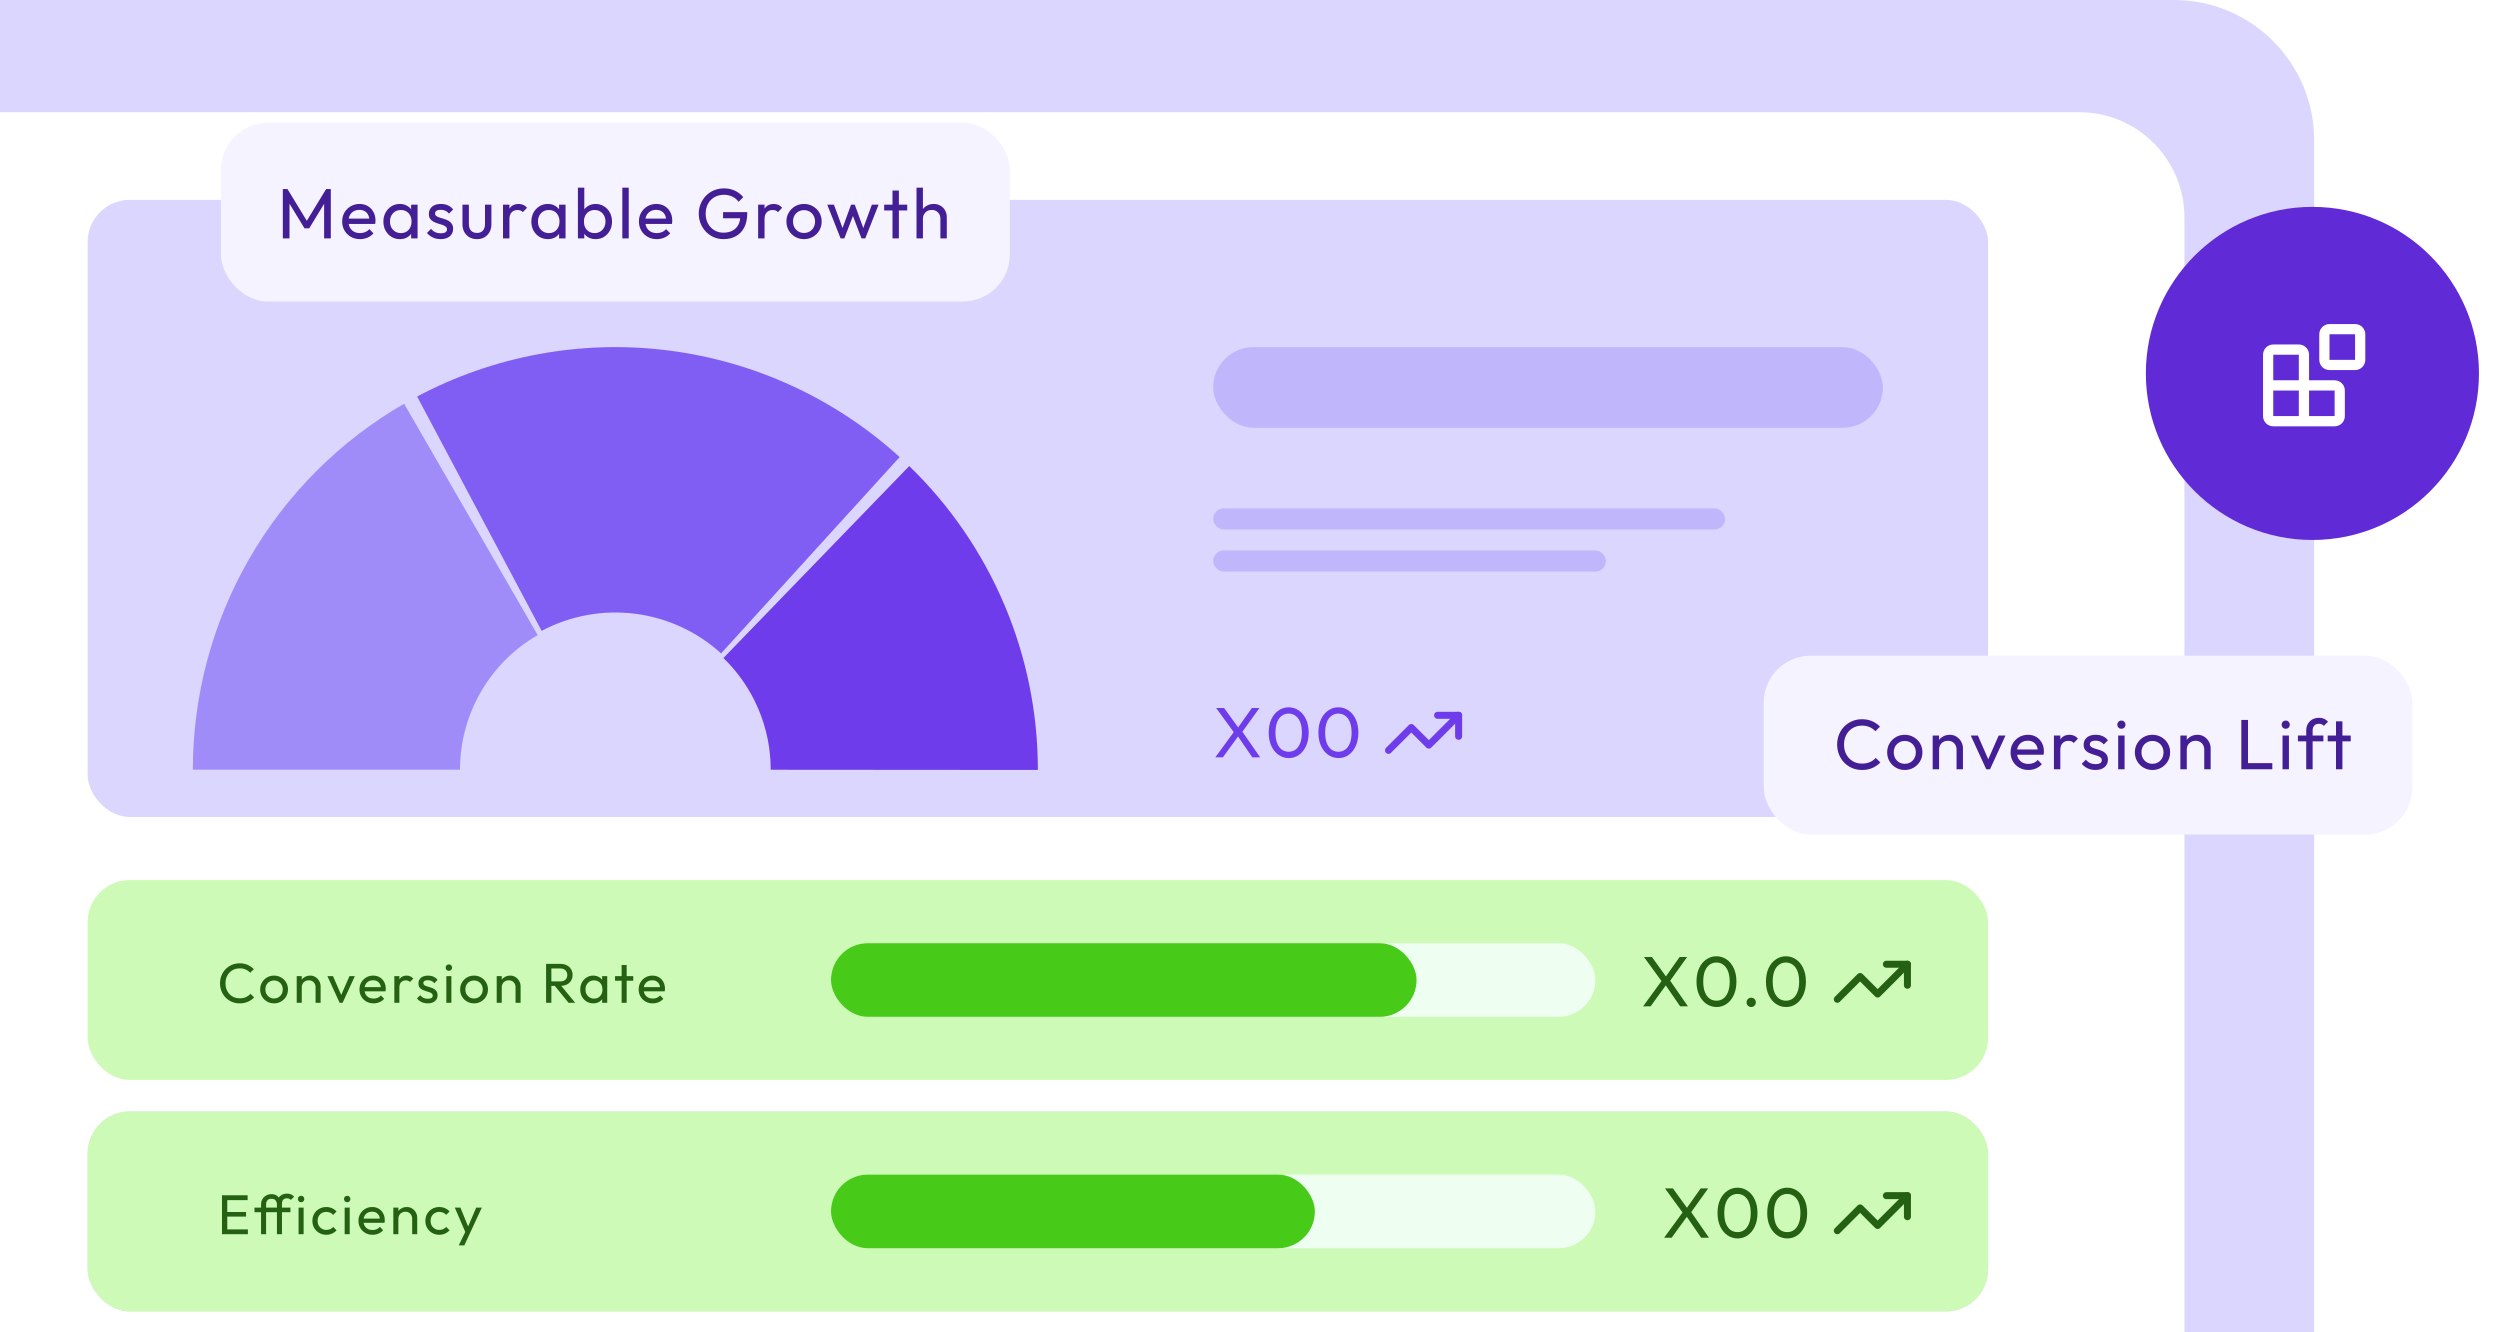 <svg width="713" height="380" viewBox="0 0 713 380" fill="none" xmlns="http://www.w3.org/2000/svg">
<path d="M0 0H620C642.091 0 660 17.909 660 40V380H0V0Z" fill="#DAD6FE"/>
<path d="M0 32H593C609.569 32 623 45.431 623 62V380H0V32Z" fill="white"/>
<rect x="25" y="57" width="542" height="176" rx="12" fill="#DAD6FE"/>
<rect x="25" y="251" width="542" height="57" rx="12" fill="#CEFAB8"/>
<rect x="25" y="317" width="542" height="57" rx="12" fill="#D9D9D9"/>
<rect x="25" y="317" width="542" height="57" rx="12" fill="#CEFAB8"/>
<g filter="url(#filter0_d_40000174_18458)">
<rect x="63" y="31" width="225" height="51" rx="13.421" fill="#F4F3FF"/>
<path d="M80.662 64V49.931H82L87.961 59.722H87.048L93.008 49.931H94.347V64H92.441V53.276L92.887 53.397L88.184 61.121H86.846L82.142 53.397L82.568 53.276V64H80.662ZM102.673 64.203C101.714 64.203 100.849 63.986 100.078 63.554C99.308 63.108 98.7 62.507 98.254 61.75C97.808 60.993 97.585 60.135 97.585 59.175C97.585 58.229 97.801 57.377 98.233 56.621C98.679 55.864 99.274 55.269 100.017 54.837C100.774 54.391 101.619 54.168 102.551 54.168C103.443 54.168 104.227 54.37 104.903 54.776C105.592 55.181 106.126 55.742 106.505 56.459C106.897 57.175 107.093 57.986 107.093 58.891C107.093 59.026 107.086 59.175 107.072 59.337C107.059 59.486 107.032 59.662 106.991 59.864H98.862V58.344H106.018L105.349 58.932C105.349 58.283 105.234 57.736 105.004 57.29C104.775 56.83 104.45 56.479 104.031 56.236C103.612 55.979 103.106 55.85 102.511 55.85C101.889 55.85 101.342 55.986 100.869 56.256C100.396 56.526 100.031 56.904 99.774 57.391C99.517 57.878 99.389 58.452 99.389 59.114C99.389 59.79 99.524 60.385 99.794 60.898C100.065 61.398 100.45 61.79 100.95 62.074C101.45 62.344 102.024 62.48 102.673 62.48C103.214 62.48 103.707 62.385 104.153 62.196C104.613 62.007 105.004 61.723 105.329 61.344L106.505 62.54C106.045 63.081 105.478 63.493 104.802 63.777C104.14 64.061 103.43 64.203 102.673 64.203ZM114.046 64.203C113.167 64.203 112.37 63.986 111.654 63.554C110.937 63.108 110.37 62.507 109.951 61.75C109.545 60.993 109.343 60.141 109.343 59.195C109.343 58.249 109.545 57.398 109.951 56.641C110.37 55.884 110.931 55.283 111.634 54.837C112.35 54.391 113.154 54.168 114.046 54.168C114.776 54.168 115.425 54.323 115.992 54.634C116.573 54.931 117.04 55.35 117.391 55.891C117.742 56.418 117.938 57.033 117.979 57.736V60.635C117.938 61.324 117.742 61.939 117.391 62.48C117.053 63.02 116.594 63.446 116.012 63.757C115.445 64.054 114.789 64.203 114.046 64.203ZM114.35 62.48C115.256 62.48 115.985 62.175 116.54 61.567C117.094 60.946 117.371 60.155 117.371 59.195C117.371 58.533 117.242 57.959 116.986 57.472C116.742 56.972 116.391 56.587 115.931 56.317C115.472 56.033 114.938 55.891 114.33 55.891C113.722 55.891 113.181 56.033 112.708 56.317C112.248 56.6 111.884 56.992 111.613 57.492C111.356 57.979 111.228 58.54 111.228 59.175C111.228 59.824 111.356 60.398 111.613 60.898C111.884 61.385 112.255 61.77 112.728 62.054C113.201 62.338 113.742 62.48 114.35 62.48ZM117.249 64V61.405L117.594 59.053L117.249 56.722V54.37H119.094V64H117.249ZM125.68 64.203C125.14 64.203 124.626 64.135 124.14 64C123.667 63.851 123.227 63.649 122.822 63.392C122.416 63.121 122.065 62.804 121.768 62.439L122.943 61.263C123.295 61.696 123.7 62.02 124.16 62.236C124.619 62.439 125.133 62.54 125.701 62.54C126.268 62.54 126.707 62.446 127.018 62.257C127.329 62.054 127.485 61.777 127.485 61.425C127.485 61.074 127.356 60.804 127.099 60.614C126.856 60.412 126.539 60.249 126.147 60.128C125.755 59.993 125.336 59.864 124.89 59.743C124.457 59.608 124.045 59.439 123.653 59.236C123.261 59.033 122.937 58.756 122.68 58.405C122.437 58.053 122.315 57.587 122.315 57.006C122.315 56.425 122.457 55.925 122.741 55.506C123.025 55.073 123.417 54.742 123.917 54.512C124.43 54.282 125.045 54.168 125.761 54.168C126.518 54.168 127.187 54.303 127.768 54.573C128.363 54.83 128.85 55.222 129.228 55.749L128.052 56.925C127.782 56.573 127.444 56.303 127.039 56.114C126.647 55.925 126.201 55.83 125.701 55.83C125.174 55.83 124.768 55.925 124.484 56.114C124.214 56.29 124.079 56.54 124.079 56.864C124.079 57.188 124.2 57.438 124.444 57.614C124.687 57.79 125.005 57.938 125.397 58.06C125.802 58.182 126.221 58.31 126.653 58.445C127.086 58.567 127.498 58.736 127.89 58.952C128.282 59.168 128.6 59.459 128.843 59.824C129.1 60.189 129.228 60.669 129.228 61.263C129.228 62.169 128.904 62.885 128.255 63.412C127.62 63.939 126.762 64.203 125.68 64.203ZM136.032 64.203C135.235 64.203 134.518 64.027 133.883 63.676C133.261 63.311 132.775 62.811 132.423 62.175C132.072 61.54 131.896 60.804 131.896 59.966V54.37H133.721V59.885C133.721 60.412 133.809 60.871 133.984 61.263C134.174 61.642 134.444 61.932 134.795 62.135C135.147 62.338 135.559 62.439 136.032 62.439C136.748 62.439 137.309 62.216 137.715 61.77C138.12 61.31 138.323 60.682 138.323 59.885V54.37H140.147V59.966C140.147 60.804 139.972 61.54 139.62 62.175C139.269 62.811 138.782 63.311 138.161 63.676C137.552 64.027 136.843 64.203 136.032 64.203ZM143.462 64V54.37H145.286V64H143.462ZM145.286 58.506L144.597 58.202C144.597 56.972 144.881 55.992 145.448 55.262C146.016 54.533 146.834 54.168 147.901 54.168C148.388 54.168 148.827 54.255 149.219 54.431C149.611 54.593 149.976 54.87 150.314 55.262L149.118 56.499C148.915 56.283 148.692 56.127 148.449 56.033C148.205 55.938 147.922 55.891 147.597 55.891C146.921 55.891 146.367 56.107 145.935 56.54C145.502 56.972 145.286 57.628 145.286 58.506ZM156.246 64.203C155.367 64.203 154.57 63.986 153.853 63.554C153.137 63.108 152.569 62.507 152.151 61.75C151.745 60.993 151.542 60.141 151.542 59.195C151.542 58.249 151.745 57.398 152.151 56.641C152.569 55.884 153.13 55.283 153.833 54.837C154.549 54.391 155.354 54.168 156.246 54.168C156.975 54.168 157.624 54.323 158.192 54.634C158.773 54.931 159.239 55.35 159.591 55.891C159.942 56.418 160.138 57.033 160.179 57.736V60.635C160.138 61.324 159.942 61.939 159.591 62.48C159.253 63.02 158.793 63.446 158.212 63.757C157.644 64.054 156.989 64.203 156.246 64.203ZM156.55 62.48C157.455 62.48 158.185 62.175 158.739 61.567C159.293 60.946 159.57 60.155 159.57 59.195C159.57 58.533 159.442 57.959 159.185 57.472C158.942 56.972 158.591 56.587 158.131 56.317C157.671 56.033 157.138 55.891 156.529 55.891C155.921 55.891 155.381 56.033 154.908 56.317C154.448 56.6 154.083 56.992 153.813 57.492C153.556 57.979 153.428 58.54 153.428 59.175C153.428 59.824 153.556 60.398 153.813 60.898C154.083 61.385 154.455 61.77 154.928 62.054C155.401 62.338 155.942 62.48 156.55 62.48ZM159.449 64V61.405L159.793 59.053L159.449 56.722V54.37H161.294V64H159.449ZM169.887 64.203C169.157 64.203 168.495 64.054 167.9 63.757C167.319 63.446 166.853 63.02 166.501 62.48C166.15 61.939 165.954 61.324 165.914 60.635V57.736C165.954 57.033 166.15 56.418 166.501 55.891C166.866 55.35 167.339 54.931 167.921 54.634C168.515 54.323 169.171 54.168 169.887 54.168C170.765 54.168 171.556 54.391 172.259 54.837C172.975 55.283 173.536 55.884 173.942 56.641C174.347 57.398 174.55 58.249 174.55 59.195C174.55 60.141 174.347 60.993 173.942 61.75C173.536 62.507 172.975 63.108 172.259 63.554C171.556 63.986 170.765 64.203 169.887 64.203ZM164.819 64V49.525H166.643V56.722L166.299 59.053L166.643 61.405V64H164.819ZM169.583 62.48C170.191 62.48 170.725 62.338 171.184 62.054C171.644 61.77 172.009 61.385 172.279 60.898C172.55 60.398 172.685 59.824 172.685 59.175C172.685 58.54 172.55 57.972 172.279 57.472C172.009 56.972 171.644 56.587 171.184 56.317C170.725 56.033 170.198 55.891 169.603 55.891C168.995 55.891 168.461 56.033 168.002 56.317C167.542 56.587 167.184 56.972 166.927 57.472C166.67 57.972 166.542 58.547 166.542 59.195C166.542 59.831 166.664 60.398 166.907 60.898C167.164 61.385 167.522 61.77 167.981 62.054C168.454 62.338 168.988 62.48 169.583 62.48ZM177.487 64V49.525H179.312V64H177.487ZM187.31 64.203C186.35 64.203 185.485 63.986 184.715 63.554C183.945 63.108 183.337 62.507 182.891 61.75C182.445 60.993 182.222 60.135 182.222 59.175C182.222 58.229 182.438 57.377 182.87 56.621C183.316 55.864 183.911 55.269 184.654 54.837C185.411 54.391 186.256 54.168 187.188 54.168C188.08 54.168 188.864 54.37 189.54 54.776C190.229 55.181 190.763 55.742 191.142 56.459C191.534 57.175 191.729 57.986 191.729 58.891C191.729 59.026 191.723 59.175 191.709 59.337C191.696 59.486 191.669 59.662 191.628 59.864H183.499V58.344H190.655L189.986 58.932C189.986 58.283 189.871 57.736 189.641 57.29C189.412 56.83 189.087 56.479 188.668 56.236C188.249 55.979 187.742 55.85 187.148 55.85C186.526 55.85 185.979 55.986 185.506 56.256C185.033 56.526 184.668 56.904 184.411 57.391C184.154 57.878 184.026 58.452 184.026 59.114C184.026 59.79 184.161 60.385 184.431 60.898C184.702 61.398 185.087 61.79 185.587 62.074C186.087 62.344 186.661 62.48 187.31 62.48C187.851 62.48 188.344 62.385 188.79 62.196C189.249 62.007 189.641 61.723 189.966 61.344L191.142 62.54C190.682 63.081 190.114 63.493 189.439 63.777C188.776 64.061 188.067 64.203 187.31 64.203ZM206.364 64.203C205.377 64.203 204.451 64.02 203.586 63.655C202.735 63.277 201.985 62.757 201.336 62.094C200.701 61.432 200.201 60.662 199.836 59.783C199.471 58.905 199.288 57.959 199.288 56.945C199.288 55.931 199.471 54.992 199.836 54.127C200.201 53.249 200.707 52.478 201.356 51.816C202.005 51.154 202.762 50.64 203.627 50.275C204.505 49.91 205.458 49.728 206.485 49.728C207.607 49.728 208.641 49.944 209.587 50.377C210.533 50.809 211.324 51.431 211.959 52.242L210.641 53.559C210.195 52.911 209.607 52.417 208.877 52.08C208.148 51.728 207.35 51.553 206.485 51.553C205.458 51.553 204.546 51.782 203.748 52.242C202.964 52.701 202.35 53.337 201.904 54.147C201.471 54.958 201.255 55.891 201.255 56.945C201.255 58.013 201.478 58.952 201.924 59.763C202.37 60.574 202.971 61.209 203.728 61.669C204.485 62.128 205.35 62.358 206.323 62.358C207.31 62.358 208.161 62.169 208.877 61.79C209.607 61.412 210.168 60.858 210.56 60.128C210.952 59.385 211.148 58.479 211.148 57.411L212.303 58.242H206.222V56.499H213.114V56.783C213.114 58.418 212.824 59.79 212.243 60.898C211.675 61.993 210.878 62.817 209.85 63.371C208.837 63.926 207.675 64.203 206.364 64.203ZM216.222 64V54.37H218.047V64H216.222ZM218.047 58.506L217.357 58.202C217.357 56.972 217.641 55.992 218.209 55.262C218.777 54.533 219.594 54.168 220.662 54.168C221.148 54.168 221.588 54.255 221.98 54.431C222.372 54.593 222.736 54.87 223.074 55.262L221.878 56.499C221.676 56.283 221.453 56.127 221.209 56.033C220.966 55.938 220.682 55.891 220.358 55.891C219.682 55.891 219.128 56.107 218.695 56.54C218.263 56.972 218.047 57.628 218.047 58.506ZM229.31 64.203C228.364 64.203 227.513 63.98 226.756 63.534C225.999 63.088 225.398 62.486 224.952 61.729C224.506 60.959 224.283 60.101 224.283 59.155C224.283 58.222 224.506 57.384 224.952 56.641C225.398 55.884 225.999 55.283 226.756 54.837C227.513 54.391 228.364 54.168 229.31 54.168C230.243 54.168 231.088 54.391 231.844 54.837C232.615 55.269 233.223 55.864 233.669 56.621C234.115 57.377 234.338 58.222 234.338 59.155C234.338 60.101 234.115 60.959 233.669 61.729C233.223 62.486 232.615 63.088 231.844 63.534C231.088 63.98 230.243 64.203 229.31 64.203ZM229.31 62.439C229.918 62.439 230.459 62.297 230.932 62.013C231.405 61.729 231.777 61.344 232.047 60.858C232.317 60.358 232.453 59.79 232.453 59.155C232.453 58.533 232.311 57.979 232.027 57.492C231.757 57.006 231.385 56.627 230.912 56.357C230.452 56.073 229.918 55.931 229.31 55.931C228.702 55.931 228.161 56.073 227.688 56.357C227.215 56.627 226.844 57.006 226.573 57.492C226.303 57.979 226.168 58.533 226.168 59.155C226.168 59.79 226.303 60.358 226.573 60.858C226.844 61.344 227.215 61.729 227.688 62.013C228.161 62.297 228.702 62.439 229.31 62.439ZM239.743 64L235.931 54.37H237.837L240.594 61.871H239.986L242.723 54.37H243.777L246.514 61.871H245.905L248.663 54.37H250.568L246.777 64H245.703L242.925 56.722H243.594L240.797 64H239.743ZM254.539 64V50.336H256.363V64H254.539ZM252.167 56.033V54.37H258.735V56.033H252.167ZM268.203 64V58.384C268.203 57.655 267.973 57.053 267.514 56.58C267.054 56.107 266.46 55.871 265.73 55.871C265.243 55.871 264.811 55.979 264.432 56.195C264.054 56.411 263.757 56.709 263.54 57.087C263.324 57.465 263.216 57.898 263.216 58.384L262.466 57.959C262.466 57.229 262.628 56.58 262.952 56.013C263.277 55.445 263.73 54.999 264.311 54.675C264.892 54.337 265.547 54.168 266.277 54.168C267.007 54.168 267.649 54.33 268.203 54.654C268.771 54.979 269.217 55.431 269.541 56.013C269.865 56.594 270.028 57.263 270.028 58.02V64H268.203ZM261.391 64V49.525H263.216V64H261.391Z" fill="#431E94"/>
</g>
<path d="M55 219.5C55 198.348 60.568 177.568 71.144 159.25C81.72 140.932 96.932 125.72 115.25 115.144L153.346 181.128C146.61 185.017 141.017 190.61 137.128 197.346C133.239 204.082 131.192 211.722 131.192 219.5H55Z" fill="#A08CF9"/>
<path d="M118.963 113.087C140.885 101.439 165.87 96.847 190.502 99.938C215.134 103.028 238.21 113.651 256.575 130.354L205.653 186.345C198.823 180.133 190.24 176.182 181.08 175.033C171.919 173.884 162.626 175.592 154.473 179.923L118.963 113.087Z" fill="#805EF4"/>
<path d="M259.311 132.921C270.929 144.167 280.164 157.637 286.467 172.527C292.771 187.417 296.012 203.423 296 219.593L219.808 219.534C219.812 213.589 218.62 207.703 216.303 202.228C213.985 196.753 210.589 191.8 206.317 187.665L259.311 132.921Z" fill="#6F3CEB"/>
<path d="M357.17 216L352.751 209.553H352.406L346.851 201.931H349.122L353.501 207.992H353.846L359.4 216H357.17ZM346.608 216L352.062 208.519L353.359 209.655L348.757 216H346.608ZM353.967 209.209L352.69 208.073L357.028 201.931H359.177L353.967 209.209ZM367.576 216.203C366.521 216.203 365.555 215.905 364.677 215.311C363.812 214.716 363.122 213.878 362.609 212.797C362.095 211.702 361.838 210.418 361.838 208.945C361.838 207.472 362.088 206.195 362.589 205.113C363.102 204.032 363.791 203.201 364.656 202.62C365.521 202.025 366.474 201.728 367.515 201.728C368.583 201.728 369.549 202.025 370.414 202.62C371.279 203.201 371.961 204.032 372.461 205.113C372.975 206.195 373.232 207.479 373.232 208.965C373.232 210.438 372.975 211.722 372.461 212.817C371.961 213.898 371.279 214.736 370.414 215.331C369.562 215.912 368.616 216.203 367.576 216.203ZM367.535 214.398C368.278 214.398 368.927 214.196 369.481 213.79C370.049 213.371 370.495 212.756 370.819 211.945C371.144 211.135 371.306 210.134 371.306 208.945C371.306 207.756 371.144 206.762 370.819 205.965C370.495 205.154 370.049 204.546 369.481 204.14C368.914 203.721 368.258 203.512 367.515 203.512C366.785 203.512 366.136 203.721 365.569 204.14C365.001 204.546 364.555 205.154 364.231 205.965C363.92 206.762 363.764 207.756 363.764 208.945C363.764 210.134 363.92 211.135 364.231 211.945C364.555 212.756 365.001 213.371 365.569 213.79C366.136 214.196 366.792 214.398 367.535 214.398ZM381.749 216.203C380.694 216.203 379.728 215.905 378.85 215.311C377.985 214.716 377.295 213.878 376.782 212.797C376.268 211.702 376.011 210.418 376.011 208.945C376.011 207.472 376.261 206.195 376.761 205.113C377.275 204.032 377.964 203.201 378.829 202.62C379.694 202.025 380.647 201.728 381.688 201.728C382.755 201.728 383.722 202.025 384.587 202.62C385.452 203.201 386.134 204.032 386.634 205.113C387.148 206.195 387.405 207.479 387.405 208.965C387.405 210.438 387.148 211.722 386.634 212.817C386.134 213.898 385.452 214.736 384.587 215.331C383.735 215.912 382.789 216.203 381.749 216.203ZM381.708 214.398C382.451 214.398 383.1 214.196 383.654 213.79C384.222 213.371 384.668 212.756 384.992 211.945C385.317 211.135 385.479 210.134 385.479 208.945C385.479 207.756 385.317 206.762 384.992 205.965C384.668 205.154 384.222 204.546 383.654 204.14C383.087 203.721 382.431 203.512 381.688 203.512C380.958 203.512 380.309 203.721 379.742 204.14C379.174 204.546 378.728 205.154 378.404 205.965C378.093 206.762 377.937 207.756 377.937 208.945C377.937 210.134 378.093 211.135 378.404 211.945C378.728 212.756 379.174 213.371 379.742 213.79C380.309 214.196 380.965 214.398 381.708 214.398Z" fill="#6F3CEB"/>
<path d="M416 204L407.5 212.5L402.5 207.5L396 214" stroke="#6F3CEB" stroke-width="2" stroke-linecap="round" stroke-linejoin="round"/>
<path d="M410 204H416V210" stroke="#6F3CEB" stroke-width="2" stroke-linecap="round" stroke-linejoin="round"/>
<path d="M479.17 287L474.751 280.553H474.406L468.851 272.931H471.122L475.501 278.992H475.846L481.4 287H479.17ZM468.608 287L474.062 279.519L475.359 280.655L470.757 287H468.608ZM475.967 280.209L474.69 279.073L479.028 272.931H481.177L475.967 280.209ZM489.576 287.203C488.521 287.203 487.555 286.905 486.677 286.311C485.812 285.716 485.122 284.878 484.609 283.797C484.095 282.702 483.838 281.418 483.838 279.945C483.838 278.472 484.088 277.195 484.589 276.113C485.102 275.032 485.791 274.201 486.656 273.62C487.521 273.025 488.474 272.728 489.515 272.728C490.583 272.728 491.549 273.025 492.414 273.62C493.279 274.201 493.961 275.032 494.461 276.113C494.975 277.195 495.232 278.479 495.232 279.965C495.232 281.438 494.975 282.722 494.461 283.817C493.961 284.898 493.279 285.736 492.414 286.331C491.562 286.912 490.616 287.203 489.576 287.203ZM489.535 285.398C490.278 285.398 490.927 285.196 491.481 284.79C492.049 284.371 492.495 283.756 492.819 282.945C493.144 282.135 493.306 281.134 493.306 279.945C493.306 278.756 493.144 277.762 492.819 276.965C492.495 276.154 492.049 275.546 491.481 275.14C490.914 274.721 490.258 274.512 489.515 274.512C488.785 274.512 488.136 274.721 487.569 275.14C487.001 275.546 486.555 276.154 486.231 276.965C485.92 277.762 485.764 278.756 485.764 279.945C485.764 281.134 485.92 282.135 486.231 282.945C486.555 283.756 487.001 284.371 487.569 284.79C488.136 285.196 488.792 285.398 489.535 285.398ZM499.444 287.203C499.065 287.203 498.748 287.074 498.491 286.818C498.248 286.547 498.126 286.23 498.126 285.865C498.126 285.486 498.248 285.175 498.491 284.932C498.748 284.675 499.065 284.547 499.444 284.547C499.822 284.547 500.133 284.675 500.376 284.932C500.633 285.175 500.761 285.486 500.761 285.865C500.761 286.23 500.633 286.547 500.376 286.818C500.133 287.074 499.822 287.203 499.444 287.203ZM509.389 287.203C508.334 287.203 507.368 286.905 506.49 286.311C505.625 285.716 504.935 284.878 504.422 283.797C503.908 282.702 503.651 281.418 503.651 279.945C503.651 278.472 503.901 277.195 504.402 276.113C504.915 275.032 505.604 274.201 506.469 273.62C507.334 273.025 508.287 272.728 509.328 272.728C510.396 272.728 511.362 273.025 512.227 273.62C513.092 274.201 513.774 275.032 514.274 276.113C514.788 277.195 515.045 278.479 515.045 279.965C515.045 281.438 514.788 282.722 514.274 283.817C513.774 284.898 513.092 285.736 512.227 286.331C511.375 286.912 510.429 287.203 509.389 287.203ZM509.348 285.398C510.091 285.398 510.74 285.196 511.294 284.79C511.862 284.371 512.308 283.756 512.632 282.945C512.957 282.135 513.119 281.134 513.119 279.945C513.119 278.756 512.957 277.762 512.632 276.965C512.308 276.154 511.862 275.546 511.294 275.14C510.727 274.721 510.071 274.512 509.328 274.512C508.598 274.512 507.949 274.721 507.382 275.14C506.814 275.546 506.368 276.154 506.044 276.965C505.733 277.762 505.577 278.756 505.577 279.945C505.577 281.134 505.733 282.135 506.044 282.945C506.368 283.756 506.814 284.371 507.382 284.79C507.949 285.196 508.605 285.398 509.348 285.398Z" fill="#246113"/>
<path d="M485.17 353L480.751 346.553H480.406L474.851 338.931H477.122L481.501 344.992H481.846L487.4 353H485.17ZM474.608 353L480.062 345.519L481.359 346.655L476.757 353H474.608ZM481.967 346.209L480.69 345.073L485.028 338.931H487.177L481.967 346.209ZM495.576 353.203C494.521 353.203 493.555 352.905 492.677 352.311C491.812 351.716 491.122 350.878 490.609 349.797C490.095 348.702 489.838 347.418 489.838 345.945C489.838 344.472 490.088 343.195 490.589 342.113C491.102 341.032 491.791 340.201 492.656 339.62C493.521 339.025 494.474 338.728 495.515 338.728C496.583 338.728 497.549 339.025 498.414 339.62C499.279 340.201 499.961 341.032 500.461 342.113C500.975 343.195 501.232 344.479 501.232 345.965C501.232 347.438 500.975 348.722 500.461 349.817C499.961 350.898 499.279 351.736 498.414 352.331C497.562 352.912 496.616 353.203 495.576 353.203ZM495.535 351.398C496.278 351.398 496.927 351.196 497.481 350.79C498.049 350.371 498.495 349.756 498.819 348.945C499.144 348.135 499.306 347.134 499.306 345.945C499.306 344.756 499.144 343.762 498.819 342.965C498.495 342.154 498.049 341.546 497.481 341.14C496.914 340.721 496.258 340.512 495.515 340.512C494.785 340.512 494.136 340.721 493.569 341.14C493.001 341.546 492.555 342.154 492.231 342.965C491.92 343.762 491.764 344.756 491.764 345.945C491.764 347.134 491.92 348.135 492.231 348.945C492.555 349.756 493.001 350.371 493.569 350.79C494.136 351.196 494.792 351.398 495.535 351.398ZM509.749 353.203C508.694 353.203 507.728 352.905 506.85 352.311C505.985 351.716 505.295 350.878 504.782 349.797C504.268 348.702 504.011 347.418 504.011 345.945C504.011 344.472 504.261 343.195 504.761 342.113C505.275 341.032 505.964 340.201 506.829 339.62C507.694 339.025 508.647 338.728 509.688 338.728C510.755 338.728 511.722 339.025 512.587 339.62C513.452 340.201 514.134 341.032 514.634 342.113C515.148 343.195 515.405 344.479 515.405 345.965C515.405 347.438 515.148 348.722 514.634 349.817C514.134 350.898 513.452 351.736 512.587 352.331C511.735 352.912 510.789 353.203 509.749 353.203ZM509.708 351.398C510.451 351.398 511.1 351.196 511.654 350.79C512.222 350.371 512.668 349.756 512.992 348.945C513.317 348.135 513.479 347.134 513.479 345.945C513.479 344.756 513.317 343.762 512.992 342.965C512.668 342.154 512.222 341.546 511.654 341.14C511.087 340.721 510.431 340.512 509.688 340.512C508.958 340.512 508.309 340.721 507.742 341.14C507.174 341.546 506.728 342.154 506.404 342.965C506.093 343.762 505.937 344.756 505.937 345.945C505.937 347.134 506.093 348.135 506.404 348.945C506.728 349.756 507.174 350.371 507.742 350.79C508.309 351.196 508.965 351.398 509.708 351.398Z" fill="#246113"/>
<path d="M544 275L535.5 283.5L530.5 278.5L524 285" stroke="#246113" stroke-width="2" stroke-linecap="round" stroke-linejoin="round"/>
<path d="M538 275H544V281" stroke="#246113" stroke-width="2" stroke-linecap="round" stroke-linejoin="round"/>
<path d="M544 341L535.5 349.5L530.5 344.5L524 351" stroke="#246113" stroke-width="2" stroke-linecap="round" stroke-linejoin="round"/>
<path d="M538 341H544V347" stroke="#246113" stroke-width="2" stroke-linecap="round" stroke-linejoin="round"/>
<rect x="346" y="99" width="191" height="23" rx="11.5" fill="#BFB6FC"/>
<rect x="346" y="145" width="146" height="6" rx="3" fill="#BFB6FC"/>
<rect x="346" y="157" width="112" height="6" rx="3" fill="#BFB6FC"/>
<rect x="237" y="269" width="218" height="21" rx="10.5" fill="#EEFFF1"/>
<rect x="237" y="269" width="167" height="21" rx="10.5" fill="#47CA18"/>
<rect x="237" y="335" width="218" height="21" rx="10.5" fill="#EEFFF1"/>
<rect x="237" y="335" width="138" height="21" rx="10.5" fill="#47CA18"/>
<path d="M68.352 286.16C67.552 286.16 66.811 286.016 66.128 285.728C65.445 285.429 64.848 285.019 64.336 284.496C63.835 283.973 63.445 283.365 63.168 282.672C62.891 281.979 62.752 281.237 62.752 280.448C62.752 279.648 62.891 278.901 63.168 278.208C63.445 277.515 63.835 276.912 64.336 276.4C64.848 275.877 65.44 275.472 66.112 275.184C66.795 274.885 67.536 274.736 68.336 274.736C69.211 274.736 69.979 274.885 70.64 275.184C71.301 275.483 71.888 275.888 72.4 276.4L71.36 277.44C71.008 277.045 70.576 276.736 70.064 276.512C69.563 276.288 68.987 276.176 68.336 276.176C67.749 276.176 67.211 276.283 66.72 276.496C66.229 276.699 65.803 276.992 65.44 277.376C65.077 277.76 64.795 278.213 64.592 278.736C64.4 279.259 64.304 279.829 64.304 280.448C64.304 281.067 64.4 281.637 64.592 282.16C64.795 282.683 65.077 283.136 65.44 283.52C65.803 283.904 66.229 284.203 66.72 284.416C67.211 284.619 67.749 284.72 68.336 284.72C69.029 284.72 69.632 284.608 70.144 284.384C70.656 284.149 71.088 283.835 71.44 283.44L72.48 284.464C71.968 284.997 71.365 285.413 70.672 285.712C69.989 286.011 69.216 286.16 68.352 286.16ZM78.162 286.16C77.416 286.16 76.744 285.984 76.147 285.632C75.549 285.28 75.075 284.805 74.722 284.208C74.371 283.6 74.195 282.923 74.195 282.176C74.195 281.44 74.371 280.779 74.722 280.192C75.075 279.595 75.549 279.12 76.147 278.768C76.744 278.416 77.416 278.24 78.162 278.24C78.898 278.24 79.565 278.416 80.162 278.768C80.77 279.109 81.251 279.579 81.603 280.176C81.954 280.773 82.13 281.44 82.13 282.176C82.13 282.923 81.954 283.6 81.603 284.208C81.251 284.805 80.77 285.28 80.162 285.632C79.565 285.984 78.898 286.16 78.162 286.16ZM78.162 284.768C78.642 284.768 79.069 284.656 79.442 284.432C79.816 284.208 80.109 283.904 80.323 283.52C80.536 283.125 80.642 282.677 80.642 282.176C80.642 281.685 80.531 281.248 80.306 280.864C80.093 280.48 79.8 280.181 79.427 279.968C79.064 279.744 78.642 279.632 78.162 279.632C77.683 279.632 77.256 279.744 76.882 279.968C76.509 280.181 76.216 280.48 76.002 280.864C75.789 281.248 75.683 281.685 75.683 282.176C75.683 282.677 75.789 283.125 76.002 283.52C76.216 283.904 76.509 284.208 76.882 284.432C77.256 284.656 77.683 284.768 78.162 284.768ZM89.998 286V281.568C89.998 280.992 89.817 280.517 89.454 280.144C89.091 279.771 88.622 279.584 88.046 279.584C87.662 279.584 87.32 279.669 87.022 279.84C86.723 280.011 86.489 280.245 86.318 280.544C86.147 280.843 86.062 281.184 86.062 281.568L85.47 281.232C85.47 280.656 85.598 280.144 85.854 279.696C86.11 279.248 86.467 278.896 86.926 278.64C87.385 278.373 87.902 278.24 88.478 278.24C89.054 278.24 89.561 278.384 89.998 278.672C90.446 278.96 90.798 279.339 91.054 279.808C91.31 280.267 91.438 280.757 91.438 281.28V286H89.998ZM84.622 286V278.4H86.062V286H84.622ZM96.864 286L93.376 278.4H94.976L97.776 284.816H96.848L99.664 278.4H101.2L97.712 286H96.864ZM106.536 286.16C105.778 286.16 105.096 285.989 104.488 285.648C103.88 285.296 103.4 284.821 103.048 284.224C102.696 283.627 102.52 282.949 102.52 282.192C102.52 281.445 102.69 280.773 103.032 280.176C103.384 279.579 103.853 279.109 104.44 278.768C105.037 278.416 105.704 278.24 106.44 278.24C107.144 278.24 107.762 278.4 108.296 278.72C108.84 279.04 109.261 279.483 109.56 280.048C109.869 280.613 110.024 281.253 110.024 281.968C110.024 282.075 110.018 282.192 110.008 282.32C109.997 282.437 109.976 282.576 109.944 282.736H103.528V281.536H109.176L108.648 282C108.648 281.488 108.557 281.056 108.376 280.704C108.194 280.341 107.938 280.064 107.608 279.872C107.277 279.669 106.877 279.568 106.408 279.568C105.917 279.568 105.485 279.675 105.112 279.888C104.738 280.101 104.45 280.4 104.248 280.784C104.045 281.168 103.944 281.621 103.944 282.144C103.944 282.677 104.05 283.147 104.264 283.552C104.477 283.947 104.781 284.256 105.176 284.48C105.57 284.693 106.024 284.8 106.536 284.8C106.962 284.8 107.352 284.725 107.704 284.576C108.066 284.427 108.376 284.203 108.632 283.904L109.56 284.848C109.197 285.275 108.749 285.6 108.216 285.824C107.693 286.048 107.133 286.16 106.536 286.16ZM112.463 286V278.4H113.903V286H112.463ZM113.903 281.664L113.359 281.424C113.359 280.453 113.583 279.68 114.031 279.104C114.479 278.528 115.124 278.24 115.967 278.24C116.351 278.24 116.697 278.309 117.007 278.448C117.316 278.576 117.604 278.795 117.871 279.104L116.927 280.08C116.767 279.909 116.591 279.787 116.399 279.712C116.207 279.637 115.983 279.6 115.727 279.6C115.193 279.6 114.756 279.771 114.415 280.112C114.073 280.453 113.903 280.971 113.903 281.664ZM121.998 286.16C121.571 286.16 121.166 286.107 120.782 286C120.408 285.883 120.062 285.723 119.742 285.52C119.422 285.307 119.144 285.056 118.91 284.768L119.838 283.84C120.115 284.181 120.435 284.437 120.798 284.608C121.16 284.768 121.566 284.848 122.014 284.848C122.462 284.848 122.808 284.773 123.054 284.624C123.299 284.464 123.422 284.245 123.422 283.968C123.422 283.691 123.32 283.477 123.118 283.328C122.926 283.168 122.675 283.04 122.366 282.944C122.056 282.837 121.726 282.736 121.374 282.64C121.032 282.533 120.707 282.4 120.398 282.24C120.088 282.08 119.832 281.861 119.63 281.584C119.438 281.307 119.342 280.939 119.342 280.48C119.342 280.021 119.454 279.627 119.678 279.296C119.902 278.955 120.211 278.693 120.606 278.512C121.011 278.331 121.496 278.24 122.062 278.24C122.659 278.24 123.187 278.347 123.646 278.56C124.115 278.763 124.499 279.072 124.798 279.488L123.87 280.416C123.656 280.139 123.39 279.925 123.07 279.776C122.76 279.627 122.408 279.552 122.014 279.552C121.598 279.552 121.278 279.627 121.054 279.776C120.84 279.915 120.734 280.112 120.734 280.368C120.734 280.624 120.83 280.821 121.022 280.96C121.214 281.099 121.464 281.216 121.774 281.312C122.094 281.408 122.424 281.509 122.766 281.616C123.107 281.712 123.432 281.845 123.742 282.016C124.051 282.187 124.302 282.416 124.494 282.704C124.696 282.992 124.798 283.371 124.798 283.84C124.798 284.555 124.542 285.12 124.03 285.536C123.528 285.952 122.851 286.16 121.998 286.16ZM127.294 286V278.4H128.734V286H127.294ZM128.014 276.88C127.748 276.88 127.529 276.795 127.358 276.624C127.188 276.443 127.102 276.219 127.102 275.952C127.102 275.696 127.188 275.483 127.358 275.312C127.529 275.131 127.748 275.04 128.014 275.04C128.281 275.04 128.5 275.131 128.67 275.312C128.841 275.483 128.926 275.696 128.926 275.952C128.926 276.219 128.841 276.443 128.67 276.624C128.5 276.795 128.281 276.88 128.014 276.88ZM135.197 286.16C134.451 286.16 133.779 285.984 133.181 285.632C132.584 285.28 132.109 284.805 131.757 284.208C131.405 283.6 131.229 282.923 131.229 282.176C131.229 281.44 131.405 280.779 131.757 280.192C132.109 279.595 132.584 279.12 133.181 278.768C133.779 278.416 134.451 278.24 135.197 278.24C135.933 278.24 136.6 278.416 137.197 278.768C137.805 279.109 138.285 279.579 138.637 280.176C138.989 280.773 139.165 281.44 139.165 282.176C139.165 282.923 138.989 283.6 138.637 284.208C138.285 284.805 137.805 285.28 137.197 285.632C136.6 285.984 135.933 286.16 135.197 286.16ZM135.197 284.768C135.677 284.768 136.104 284.656 136.477 284.432C136.851 284.208 137.144 283.904 137.357 283.52C137.571 283.125 137.677 282.677 137.677 282.176C137.677 281.685 137.565 281.248 137.341 280.864C137.128 280.48 136.835 280.181 136.461 279.968C136.099 279.744 135.677 279.632 135.197 279.632C134.717 279.632 134.291 279.744 133.917 279.968C133.544 280.181 133.251 280.48 133.037 280.864C132.824 281.248 132.717 281.685 132.717 282.176C132.717 282.677 132.824 283.125 133.037 283.52C133.251 283.904 133.544 284.208 133.917 284.432C134.291 284.656 134.717 284.768 135.197 284.768ZM147.033 286V281.568C147.033 280.992 146.851 280.517 146.489 280.144C146.126 279.771 145.657 279.584 145.081 279.584C144.697 279.584 144.355 279.669 144.057 279.84C143.758 280.011 143.523 280.245 143.353 280.544C143.182 280.843 143.097 281.184 143.097 281.568L142.505 281.232C142.505 280.656 142.633 280.144 142.889 279.696C143.145 279.248 143.502 278.896 143.961 278.64C144.419 278.373 144.937 278.24 145.513 278.24C146.089 278.24 146.595 278.384 147.033 278.672C147.481 278.96 147.833 279.339 148.089 279.808C148.345 280.267 148.473 280.757 148.473 281.28V286H147.033ZM141.657 286V278.4H143.097V286H141.657ZM156.752 281.168V279.904H159.76C160.411 279.904 160.912 279.739 161.264 279.408C161.616 279.077 161.792 278.629 161.792 278.064C161.792 277.531 161.616 277.088 161.264 276.736C160.923 276.384 160.427 276.208 159.776 276.208H156.752V274.896H159.824C160.528 274.896 161.142 275.035 161.664 275.312C162.187 275.579 162.587 275.947 162.864 276.416C163.152 276.885 163.296 277.424 163.296 278.032C163.296 278.661 163.152 279.211 162.864 279.68C162.587 280.149 162.187 280.517 161.664 280.784C161.142 281.04 160.528 281.168 159.824 281.168H156.752ZM155.744 286V274.896H157.248V286H155.744ZM162.144 286L158.112 281.024L159.536 280.528L164.048 286H162.144ZM169.198 286.16C168.505 286.16 167.876 285.989 167.31 285.648C166.745 285.296 166.297 284.821 165.966 284.224C165.646 283.627 165.486 282.955 165.486 282.208C165.486 281.461 165.646 280.789 165.966 280.192C166.297 279.595 166.74 279.12 167.294 278.768C167.86 278.416 168.494 278.24 169.198 278.24C169.774 278.24 170.286 278.363 170.734 278.608C171.193 278.843 171.561 279.173 171.838 279.6C172.116 280.016 172.27 280.501 172.302 281.056V283.344C172.27 283.888 172.116 284.373 171.838 284.8C171.572 285.227 171.209 285.563 170.75 285.808C170.302 286.043 169.785 286.16 169.198 286.16ZM169.438 284.8C170.153 284.8 170.729 284.56 171.166 284.08C171.604 283.589 171.822 282.965 171.822 282.208C171.822 281.685 171.721 281.232 171.518 280.848C171.326 280.453 171.049 280.149 170.686 279.936C170.324 279.712 169.902 279.6 169.422 279.6C168.942 279.6 168.516 279.712 168.142 279.936C167.78 280.16 167.492 280.469 167.278 280.864C167.076 281.248 166.974 281.691 166.974 282.192C166.974 282.704 167.076 283.157 167.278 283.552C167.492 283.936 167.785 284.24 168.158 284.464C168.532 284.688 168.958 284.8 169.438 284.8ZM171.726 286V283.952L171.998 282.096L171.726 280.256V278.4H173.182V286H171.726ZM177.285 286V275.216H178.725V286H177.285ZM175.413 279.712V278.4H180.597V279.712H175.413ZM186.162 286.16C185.404 286.16 184.722 285.989 184.114 285.648C183.506 285.296 183.026 284.821 182.674 284.224C182.322 283.627 182.146 282.949 182.146 282.192C182.146 281.445 182.316 280.773 182.658 280.176C183.01 279.579 183.479 279.109 184.066 278.768C184.663 278.416 185.33 278.24 186.066 278.24C186.77 278.24 187.388 278.4 187.922 278.72C188.466 279.04 188.887 279.483 189.186 280.048C189.495 280.613 189.65 281.253 189.65 281.968C189.65 282.075 189.644 282.192 189.634 282.32C189.623 282.437 189.602 282.576 189.57 282.736H183.154V281.536H188.802L188.274 282C188.274 281.488 188.183 281.056 188.002 280.704C187.82 280.341 187.564 280.064 187.234 279.872C186.903 279.669 186.503 279.568 186.034 279.568C185.543 279.568 185.111 279.675 184.738 279.888C184.364 280.101 184.076 280.4 183.874 280.784C183.671 281.168 183.57 281.621 183.57 282.144C183.57 282.677 183.676 283.147 183.89 283.552C184.103 283.947 184.407 284.256 184.802 284.48C185.196 284.693 185.65 284.8 186.162 284.8C186.588 284.8 186.978 284.725 187.33 284.576C187.692 284.427 188.002 284.203 188.258 283.904L189.186 284.848C188.823 285.275 188.375 285.6 187.842 285.824C187.319 286.048 186.759 286.16 186.162 286.16Z" fill="#246113"/>
<path d="M63.312 352V340.896H64.816V352H63.312ZM64.336 352V350.624H70.704V352H64.336ZM64.336 346.976V345.664H70.176V346.976H64.336ZM64.336 342.272V340.896H70.624V342.272H64.336ZM74.45 352V343.568C74.45 342.981 74.573 342.469 74.818 342.032C75.074 341.584 75.426 341.232 75.874 340.976C76.322 340.709 76.84 340.576 77.426 340.576C78.024 340.576 78.514 340.704 78.898 340.96C79.282 341.216 79.565 341.568 79.746 342.016C79.938 342.453 80.034 342.949 80.034 343.504H78.978C78.968 343.013 78.834 342.624 78.578 342.336C78.322 342.037 77.938 341.888 77.426 341.888C76.925 341.888 76.541 342.037 76.274 342.336C76.018 342.624 75.89 343.024 75.89 343.536V352H74.45ZM72.578 345.712V344.4H82.834V345.712H72.578ZM78.978 352V343.264C78.978 342.699 79.101 342.208 79.346 341.792C79.592 341.365 79.928 341.029 80.354 340.784C80.792 340.539 81.298 340.416 81.874 340.416C82.312 340.416 82.69 340.491 83.01 340.64C83.33 340.789 83.624 341.008 83.89 341.296L82.946 342.224C82.808 342.075 82.653 341.963 82.482 341.888C82.312 341.803 82.104 341.76 81.858 341.76C81.4 341.76 81.042 341.893 80.786 342.16C80.541 342.427 80.418 342.795 80.418 343.264V352H78.978ZM85.153 352V344.4H86.593V352H85.153ZM85.873 342.88C85.607 342.88 85.388 342.795 85.217 342.624C85.047 342.443 84.961 342.219 84.961 341.952C84.961 341.696 85.047 341.483 85.217 341.312C85.388 341.131 85.607 341.04 85.873 341.04C86.14 341.04 86.359 341.131 86.529 341.312C86.7 341.483 86.785 341.696 86.785 341.952C86.785 342.219 86.7 342.443 86.529 342.624C86.359 342.795 86.14 342.88 85.873 342.88ZM93.056 352.16C92.31 352.16 91.632 351.984 91.024 351.632C90.427 351.28 89.952 350.805 89.6 350.208C89.259 349.6 89.088 348.928 89.088 348.192C89.088 347.445 89.259 346.773 89.6 346.176C89.952 345.579 90.427 345.109 91.024 344.768C91.632 344.416 92.31 344.24 93.056 344.24C93.643 344.24 94.187 344.352 94.688 344.576C95.19 344.789 95.622 345.104 95.984 345.52L95.024 346.48C94.79 346.203 94.502 345.995 94.16 345.856C93.83 345.707 93.462 345.632 93.056 345.632C92.576 345.632 92.15 345.744 91.776 345.968C91.403 346.181 91.11 346.48 90.896 346.864C90.683 347.248 90.576 347.691 90.576 348.192C90.576 348.693 90.683 349.136 90.896 349.52C91.11 349.904 91.403 350.208 91.776 350.432C92.15 350.656 92.576 350.768 93.056 350.768C93.462 350.768 93.83 350.699 94.16 350.56C94.502 350.411 94.795 350.197 95.04 349.92L95.984 350.88C95.632 351.285 95.2 351.6 94.688 351.824C94.187 352.048 93.643 352.16 93.056 352.16ZM98.297 352V344.4H99.737V352H98.297ZM99.017 342.88C98.751 342.88 98.532 342.795 98.361 342.624C98.191 342.443 98.105 342.219 98.105 341.952C98.105 341.696 98.191 341.483 98.361 341.312C98.532 341.131 98.751 341.04 99.017 341.04C99.284 341.04 99.503 341.131 99.673 341.312C99.844 341.483 99.929 341.696 99.929 341.952C99.929 342.219 99.844 342.443 99.673 342.624C99.503 342.795 99.284 342.88 99.017 342.88ZM106.248 352.16C105.491 352.16 104.808 351.989 104.2 351.648C103.592 351.296 103.112 350.821 102.76 350.224C102.408 349.627 102.232 348.949 102.232 348.192C102.232 347.445 102.403 346.773 102.744 346.176C103.096 345.579 103.566 345.109 104.152 344.768C104.75 344.416 105.416 344.24 106.152 344.24C106.856 344.24 107.475 344.4 108.008 344.72C108.552 345.04 108.974 345.483 109.272 346.048C109.582 346.613 109.736 347.253 109.736 347.968C109.736 348.075 109.731 348.192 109.72 348.32C109.71 348.437 109.688 348.576 109.656 348.736H103.24V347.536H108.888L108.36 348C108.36 347.488 108.27 347.056 108.088 346.704C107.907 346.341 107.651 346.064 107.32 345.872C106.99 345.669 106.59 345.568 106.12 345.568C105.63 345.568 105.198 345.675 104.824 345.888C104.451 346.101 104.163 346.4 103.96 346.784C103.758 347.168 103.656 347.621 103.656 348.144C103.656 348.677 103.763 349.147 103.976 349.552C104.19 349.947 104.494 350.256 104.888 350.48C105.283 350.693 105.736 350.8 106.248 350.8C106.675 350.8 107.064 350.725 107.416 350.576C107.779 350.427 108.088 350.203 108.344 349.904L109.272 350.848C108.91 351.275 108.462 351.6 107.928 351.824C107.406 352.048 106.846 352.16 106.248 352.16ZM117.551 352V347.568C117.551 346.992 117.37 346.517 117.007 346.144C116.645 345.771 116.175 345.584 115.599 345.584C115.215 345.584 114.874 345.669 114.575 345.84C114.277 346.011 114.042 346.245 113.871 346.544C113.701 346.843 113.615 347.184 113.615 347.568L113.023 347.232C113.023 346.656 113.151 346.144 113.407 345.696C113.663 345.248 114.021 344.896 114.479 344.64C114.938 344.373 115.455 344.24 116.031 344.24C116.607 344.24 117.114 344.384 117.551 344.672C117.999 344.96 118.351 345.339 118.607 345.808C118.863 346.267 118.991 346.757 118.991 347.28V352H117.551ZM112.175 352V344.4H113.615V352H112.175ZM125.282 352.16C124.535 352.16 123.858 351.984 123.25 351.632C122.652 351.28 122.178 350.805 121.826 350.208C121.484 349.6 121.314 348.928 121.314 348.192C121.314 347.445 121.484 346.773 121.826 346.176C122.178 345.579 122.652 345.109 123.25 344.768C123.858 344.416 124.535 344.24 125.282 344.24C125.868 344.24 126.412 344.352 126.914 344.576C127.415 344.789 127.847 345.104 128.21 345.52L127.25 346.48C127.015 346.203 126.727 345.995 126.386 345.856C126.055 345.707 125.687 345.632 125.282 345.632C124.802 345.632 124.375 345.744 124.002 345.968C123.628 346.181 123.335 346.48 123.122 346.864C122.908 347.248 122.802 347.691 122.802 348.192C122.802 348.693 122.908 349.136 123.122 349.52C123.335 349.904 123.628 350.208 124.002 350.432C124.375 350.656 124.802 350.768 125.282 350.768C125.687 350.768 126.055 350.699 126.386 350.56C126.727 350.411 127.02 350.197 127.266 349.92L128.21 350.88C127.858 351.285 127.426 351.6 126.914 351.824C126.412 352.048 125.868 352.16 125.282 352.16ZM133.003 352.064L129.707 344.4H131.307L133.755 350.4H133.243L135.819 344.4H137.419L133.867 352.064H133.003ZM130.827 355.184L133.067 350.592L133.867 352.064L132.427 355.184H130.827Z" fill="#246113"/>
<path d="M612 106.5C612 80.266 633.266 59 659.5 59C685.734 59 707 80.266 707 106.5C707 132.734 685.734 154 659.5 154C633.266 154 612 132.734 612 106.5Z" fill="#602AD7"/>
<path d="M671.666 93.875H664.374C663.569 93.875 662.916 94.528 662.916 95.333V102.625C662.916 103.43 663.569 104.083 664.374 104.083H671.666C672.471 104.083 673.124 103.43 673.124 102.625V95.333C673.124 94.528 672.471 93.875 671.666 93.875Z" stroke="white" stroke-width="2.917" stroke-linecap="round" stroke-linejoin="round"/>
<path d="M657.083 120.124V101.165C657.083 100.779 656.93 100.408 656.656 100.134C656.383 99.861 656.012 99.707 655.625 99.707H648.333C647.947 99.707 647.576 99.861 647.302 100.134C647.029 100.408 646.875 100.779 646.875 101.165V118.665C646.875 119.052 647.029 119.423 647.302 119.697C647.576 119.97 647.947 120.124 648.333 120.124H665.833C666.22 120.124 666.591 119.97 666.865 119.697C667.138 119.423 667.292 119.052 667.292 118.665V111.374C667.292 110.987 667.138 110.616 666.865 110.343C666.591 110.069 666.22 109.915 665.833 109.915H646.875" stroke="white" stroke-width="2.917" stroke-linecap="round" stroke-linejoin="round"/>
<g filter="url(#filter1_d_40000174_18458)">
<rect x="503" y="183" width="185" height="51" rx="13.421" fill="#F4F3FF"/>
<path d="M531.048 215.597C530.035 215.597 529.095 215.415 528.23 215.05C527.365 214.671 526.609 214.151 525.96 213.489C525.325 212.827 524.831 212.056 524.48 211.178C524.129 210.299 523.953 209.36 523.953 208.36C523.953 207.346 524.129 206.4 524.48 205.522C524.831 204.643 525.325 203.88 525.96 203.231C526.609 202.569 527.359 202.055 528.21 201.69C529.075 201.312 530.014 201.122 531.028 201.122C532.136 201.122 533.109 201.312 533.947 201.69C534.785 202.069 535.529 202.582 536.177 203.231L534.86 204.549C534.414 204.048 533.866 203.657 533.218 203.373C532.582 203.089 531.852 202.947 531.028 202.947C530.285 202.947 529.602 203.082 528.98 203.352C528.359 203.609 527.818 203.981 527.359 204.467C526.899 204.954 526.541 205.528 526.284 206.191C526.041 206.853 525.919 207.576 525.919 208.36C525.919 209.144 526.041 209.867 526.284 210.529C526.541 211.191 526.899 211.766 527.359 212.252C527.818 212.739 528.359 213.117 528.98 213.388C529.602 213.644 530.285 213.773 531.028 213.773C531.907 213.773 532.67 213.631 533.319 213.347C533.968 213.05 534.515 212.651 534.961 212.151L536.279 213.448C535.63 214.124 534.866 214.651 533.988 215.03C533.123 215.408 532.143 215.597 531.048 215.597ZM543.247 215.597C542.301 215.597 541.449 215.374 540.692 214.928C539.935 214.482 539.334 213.881 538.888 213.124C538.442 212.354 538.219 211.495 538.219 210.549C538.219 209.617 538.442 208.779 538.888 208.035C539.334 207.279 539.935 206.677 540.692 206.231C541.449 205.785 542.301 205.562 543.247 205.562C544.179 205.562 545.024 205.785 545.781 206.231C546.551 206.664 547.159 207.258 547.605 208.015C548.051 208.772 548.274 209.617 548.274 210.549C548.274 211.495 548.051 212.354 547.605 213.124C547.159 213.881 546.551 214.482 545.781 214.928C545.024 215.374 544.179 215.597 543.247 215.597ZM543.247 213.834C543.855 213.834 544.395 213.692 544.869 213.408C545.342 213.124 545.713 212.739 545.984 212.252C546.254 211.752 546.389 211.185 546.389 210.549C546.389 209.928 546.247 209.373 545.963 208.887C545.693 208.4 545.321 208.022 544.848 207.752C544.389 207.468 543.855 207.326 543.247 207.326C542.638 207.326 542.098 207.468 541.625 207.752C541.152 208.022 540.78 208.4 540.51 208.887C540.24 209.373 540.104 209.928 540.104 210.549C540.104 211.185 540.24 211.752 540.51 212.252C540.78 212.739 541.152 213.124 541.625 213.408C542.098 213.692 542.638 213.834 543.247 213.834ZM558.011 215.395V209.779C558.011 209.049 557.781 208.448 557.321 207.975C556.862 207.502 556.267 207.265 555.537 207.265C555.051 207.265 554.618 207.373 554.24 207.589C553.861 207.806 553.564 208.103 553.348 208.481C553.132 208.86 553.024 209.292 553.024 209.779L552.273 209.353C552.273 208.623 552.436 207.975 552.76 207.407C553.084 206.839 553.537 206.393 554.118 206.069C554.699 205.731 555.355 205.562 556.085 205.562C556.815 205.562 557.457 205.745 558.011 206.11C558.578 206.474 559.024 206.954 559.349 207.549C559.673 208.13 559.835 208.752 559.835 209.414V215.395H558.011ZM551.199 215.395V205.765H553.024V215.395H551.199ZM566.479 215.395L562.059 205.765H564.087L567.634 213.894H566.459L570.027 205.765H571.973L567.553 215.395H566.479ZM578.501 215.597C577.541 215.597 576.676 215.381 575.906 214.949C575.136 214.503 574.528 213.901 574.082 213.144C573.636 212.387 573.413 211.529 573.413 210.57C573.413 209.624 573.629 208.772 574.061 208.015C574.507 207.258 575.102 206.664 575.845 206.231C576.602 205.785 577.447 205.562 578.379 205.562C579.271 205.562 580.055 205.765 580.731 206.17C581.42 206.576 581.954 207.137 582.333 207.853C582.725 208.569 582.921 209.38 582.921 210.286C582.921 210.421 582.914 210.57 582.9 210.732C582.887 210.88 582.86 211.056 582.819 211.259H574.69V209.738H581.846L581.177 210.326C581.177 209.678 581.062 209.13 580.832 208.684C580.603 208.225 580.278 207.873 579.859 207.63C579.44 207.373 578.934 207.245 578.339 207.245C577.717 207.245 577.17 207.38 576.697 207.65C576.224 207.921 575.859 208.299 575.602 208.786C575.345 209.272 575.217 209.847 575.217 210.509C575.217 211.185 575.352 211.779 575.622 212.293C575.893 212.793 576.278 213.185 576.778 213.469C577.278 213.739 577.852 213.874 578.501 213.874C579.042 213.874 579.535 213.779 579.981 213.59C580.44 213.401 580.832 213.117 581.157 212.739L582.333 213.935C581.873 214.475 581.305 214.888 580.63 215.172C579.967 215.455 579.258 215.597 578.501 215.597ZM585.779 215.395V205.765H587.603V215.395H585.779ZM587.603 209.901L586.914 209.596C586.914 208.367 587.198 207.387 587.766 206.657C588.333 205.927 589.151 205.562 590.219 205.562C590.705 205.562 591.144 205.65 591.536 205.826C591.928 205.988 592.293 206.265 592.631 206.657L591.435 207.894C591.232 207.677 591.009 207.522 590.766 207.427C590.523 207.333 590.239 207.285 589.914 207.285C589.239 207.285 588.685 207.502 588.252 207.934C587.82 208.367 587.603 209.022 587.603 209.901ZM597.628 215.597C597.087 215.597 596.574 215.53 596.087 215.395C595.614 215.246 595.175 215.043 594.769 214.786C594.364 214.516 594.013 214.198 593.715 213.834L594.891 212.658C595.242 213.09 595.648 213.415 596.107 213.631C596.567 213.834 597.081 213.935 597.648 213.935C598.216 213.935 598.655 213.84 598.966 213.651C599.277 213.448 599.432 213.171 599.432 212.82C599.432 212.468 599.304 212.198 599.047 212.009C598.804 211.806 598.486 211.644 598.094 211.522C597.702 211.387 597.283 211.259 596.837 211.137C596.405 211.002 595.993 210.833 595.601 210.63C595.209 210.428 594.884 210.151 594.628 209.799C594.384 209.448 594.263 208.982 594.263 208.4C594.263 207.819 594.405 207.319 594.688 206.9C594.972 206.468 595.364 206.137 595.864 205.907C596.378 205.677 596.993 205.562 597.709 205.562C598.466 205.562 599.135 205.697 599.716 205.968C600.311 206.224 600.797 206.616 601.176 207.143L600 208.319C599.73 207.968 599.392 207.698 598.986 207.508C598.594 207.319 598.148 207.225 597.648 207.225C597.121 207.225 596.716 207.319 596.432 207.508C596.162 207.684 596.026 207.934 596.026 208.258C596.026 208.583 596.148 208.833 596.391 209.009C596.635 209.184 596.952 209.333 597.344 209.455C597.75 209.576 598.169 209.705 598.601 209.84C599.033 209.961 599.446 210.13 599.838 210.347C600.23 210.563 600.547 210.853 600.79 211.218C601.047 211.583 601.176 212.063 601.176 212.658C601.176 213.563 600.851 214.28 600.203 214.807C599.567 215.334 598.709 215.597 597.628 215.597ZM604.107 215.395V205.765H605.932V215.395H604.107ZM605.02 203.839C604.682 203.839 604.405 203.731 604.189 203.515C603.972 203.285 603.864 203.001 603.864 202.663C603.864 202.339 603.972 202.069 604.189 201.852C604.405 201.623 604.682 201.508 605.02 201.508C605.358 201.508 605.635 201.623 605.851 201.852C606.067 202.069 606.175 202.339 606.175 202.663C606.175 203.001 606.067 203.285 605.851 203.515C605.635 203.731 605.358 203.839 605.02 203.839ZM613.889 215.597C612.943 215.597 612.091 215.374 611.334 214.928C610.578 214.482 609.976 213.881 609.53 213.124C609.084 212.354 608.861 211.495 608.861 210.549C608.861 209.617 609.084 208.779 609.53 208.035C609.976 207.279 610.578 206.677 611.334 206.231C612.091 205.785 612.943 205.562 613.889 205.562C614.821 205.562 615.666 205.785 616.423 206.231C617.193 206.664 617.802 207.258 618.248 208.015C618.694 208.772 618.917 209.617 618.917 210.549C618.917 211.495 618.694 212.354 618.248 213.124C617.802 213.881 617.193 214.482 616.423 214.928C615.666 215.374 614.821 215.597 613.889 215.597ZM613.889 213.834C614.497 213.834 615.038 213.692 615.511 213.408C615.984 213.124 616.355 212.739 616.626 212.252C616.896 211.752 617.031 211.185 617.031 210.549C617.031 209.928 616.889 209.373 616.605 208.887C616.335 208.4 615.963 208.022 615.49 207.752C615.031 207.468 614.497 207.326 613.889 207.326C613.281 207.326 612.74 207.468 612.267 207.752C611.794 208.022 611.422 208.4 611.152 208.887C610.882 209.373 610.747 209.928 610.747 210.549C610.747 211.185 610.882 211.752 611.152 212.252C611.422 212.739 611.794 213.124 612.267 213.408C612.74 213.692 613.281 213.834 613.889 213.834ZM628.653 215.395V209.779C628.653 209.049 628.423 208.448 627.964 207.975C627.504 207.502 626.909 207.265 626.18 207.265C625.693 207.265 625.261 207.373 624.882 207.589C624.504 207.806 624.206 208.103 623.99 208.481C623.774 208.86 623.666 209.292 623.666 209.779L622.916 209.353C622.916 208.623 623.078 207.975 623.402 207.407C623.727 206.839 624.179 206.393 624.76 206.069C625.342 205.731 625.997 205.562 626.727 205.562C627.457 205.562 628.099 205.745 628.653 206.11C629.22 206.474 629.666 206.954 629.991 207.549C630.315 208.13 630.477 208.752 630.477 209.414V215.395H628.653ZM621.841 215.395V205.765H623.666V215.395H621.841ZM639.227 215.395V201.325H641.132V215.395H639.227ZM640.524 215.395V213.651H648.066V215.395H640.524ZM650.977 215.395V205.765H652.802V215.395H650.977ZM651.889 203.839C651.551 203.839 651.274 203.731 651.058 203.515C650.842 203.285 650.734 203.001 650.734 202.663C650.734 202.339 650.842 202.069 651.058 201.852C651.274 201.623 651.551 201.508 651.889 201.508C652.227 201.508 652.504 201.623 652.721 201.852C652.937 202.069 653.045 202.339 653.045 202.663C653.045 203.001 652.937 203.285 652.721 203.515C652.504 203.731 652.227 203.839 651.889 203.839ZM657.738 215.395V204.326C657.738 203.609 657.893 202.988 658.204 202.46C658.515 201.92 658.941 201.494 659.481 201.183C660.035 200.872 660.677 200.717 661.407 200.717C661.961 200.717 662.441 200.812 662.847 201.001C663.252 201.19 663.624 201.467 663.962 201.832L662.766 203.008C662.59 202.819 662.394 202.677 662.178 202.582C661.961 202.474 661.698 202.42 661.387 202.42C660.806 202.42 660.353 202.589 660.029 202.927C659.718 203.265 659.562 203.731 659.562 204.326V215.395H657.738ZM655.366 207.427V205.765H662.624V207.427H655.366ZM666.231 215.395V201.731H668.056V215.395H666.231ZM663.859 207.427V205.765H670.428V207.427H663.859Z" fill="#431E94"/>
</g>
<defs>
<filter id="filter0_d_40000174_18458" x="38" y="10" width="275" height="101" filterUnits="userSpaceOnUse" color-interpolation-filters="sRGB">
<feFlood flood-opacity="0" result="BackgroundImageFix"/>
<feColorMatrix in="SourceAlpha" type="matrix" values="0 0 0 0 0 0 0 0 0 0 0 0 0 0 0 0 0 0 127 0" result="hardAlpha"/>
<feOffset dy="4"/>
<feGaussianBlur stdDeviation="12.5"/>
<feComposite in2="hardAlpha" operator="out"/>
<feColorMatrix type="matrix" values="0 0 0 0 0 0 0 0 0 0.2 0 0 0 0 0.055 0 0 0 0.15 0"/>
<feBlend mode="normal" in2="BackgroundImageFix" result="effect1_dropShadow_40000174_18458"/>
<feBlend mode="normal" in="SourceGraphic" in2="effect1_dropShadow_40000174_18458" result="shape"/>
</filter>
<filter id="filter1_d_40000174_18458" x="478" y="162" width="235" height="101" filterUnits="userSpaceOnUse" color-interpolation-filters="sRGB">
<feFlood flood-opacity="0" result="BackgroundImageFix"/>
<feColorMatrix in="SourceAlpha" type="matrix" values="0 0 0 0 0 0 0 0 0 0 0 0 0 0 0 0 0 0 127 0" result="hardAlpha"/>
<feOffset dy="4"/>
<feGaussianBlur stdDeviation="12.5"/>
<feComposite in2="hardAlpha" operator="out"/>
<feColorMatrix type="matrix" values="0 0 0 0 0 0 0 0 0 0.2 0 0 0 0 0.055 0 0 0 0.15 0"/>
<feBlend mode="normal" in2="BackgroundImageFix" result="effect1_dropShadow_40000174_18458"/>
<feBlend mode="normal" in="SourceGraphic" in2="effect1_dropShadow_40000174_18458" result="shape"/>
</filter>
</defs>
</svg>
